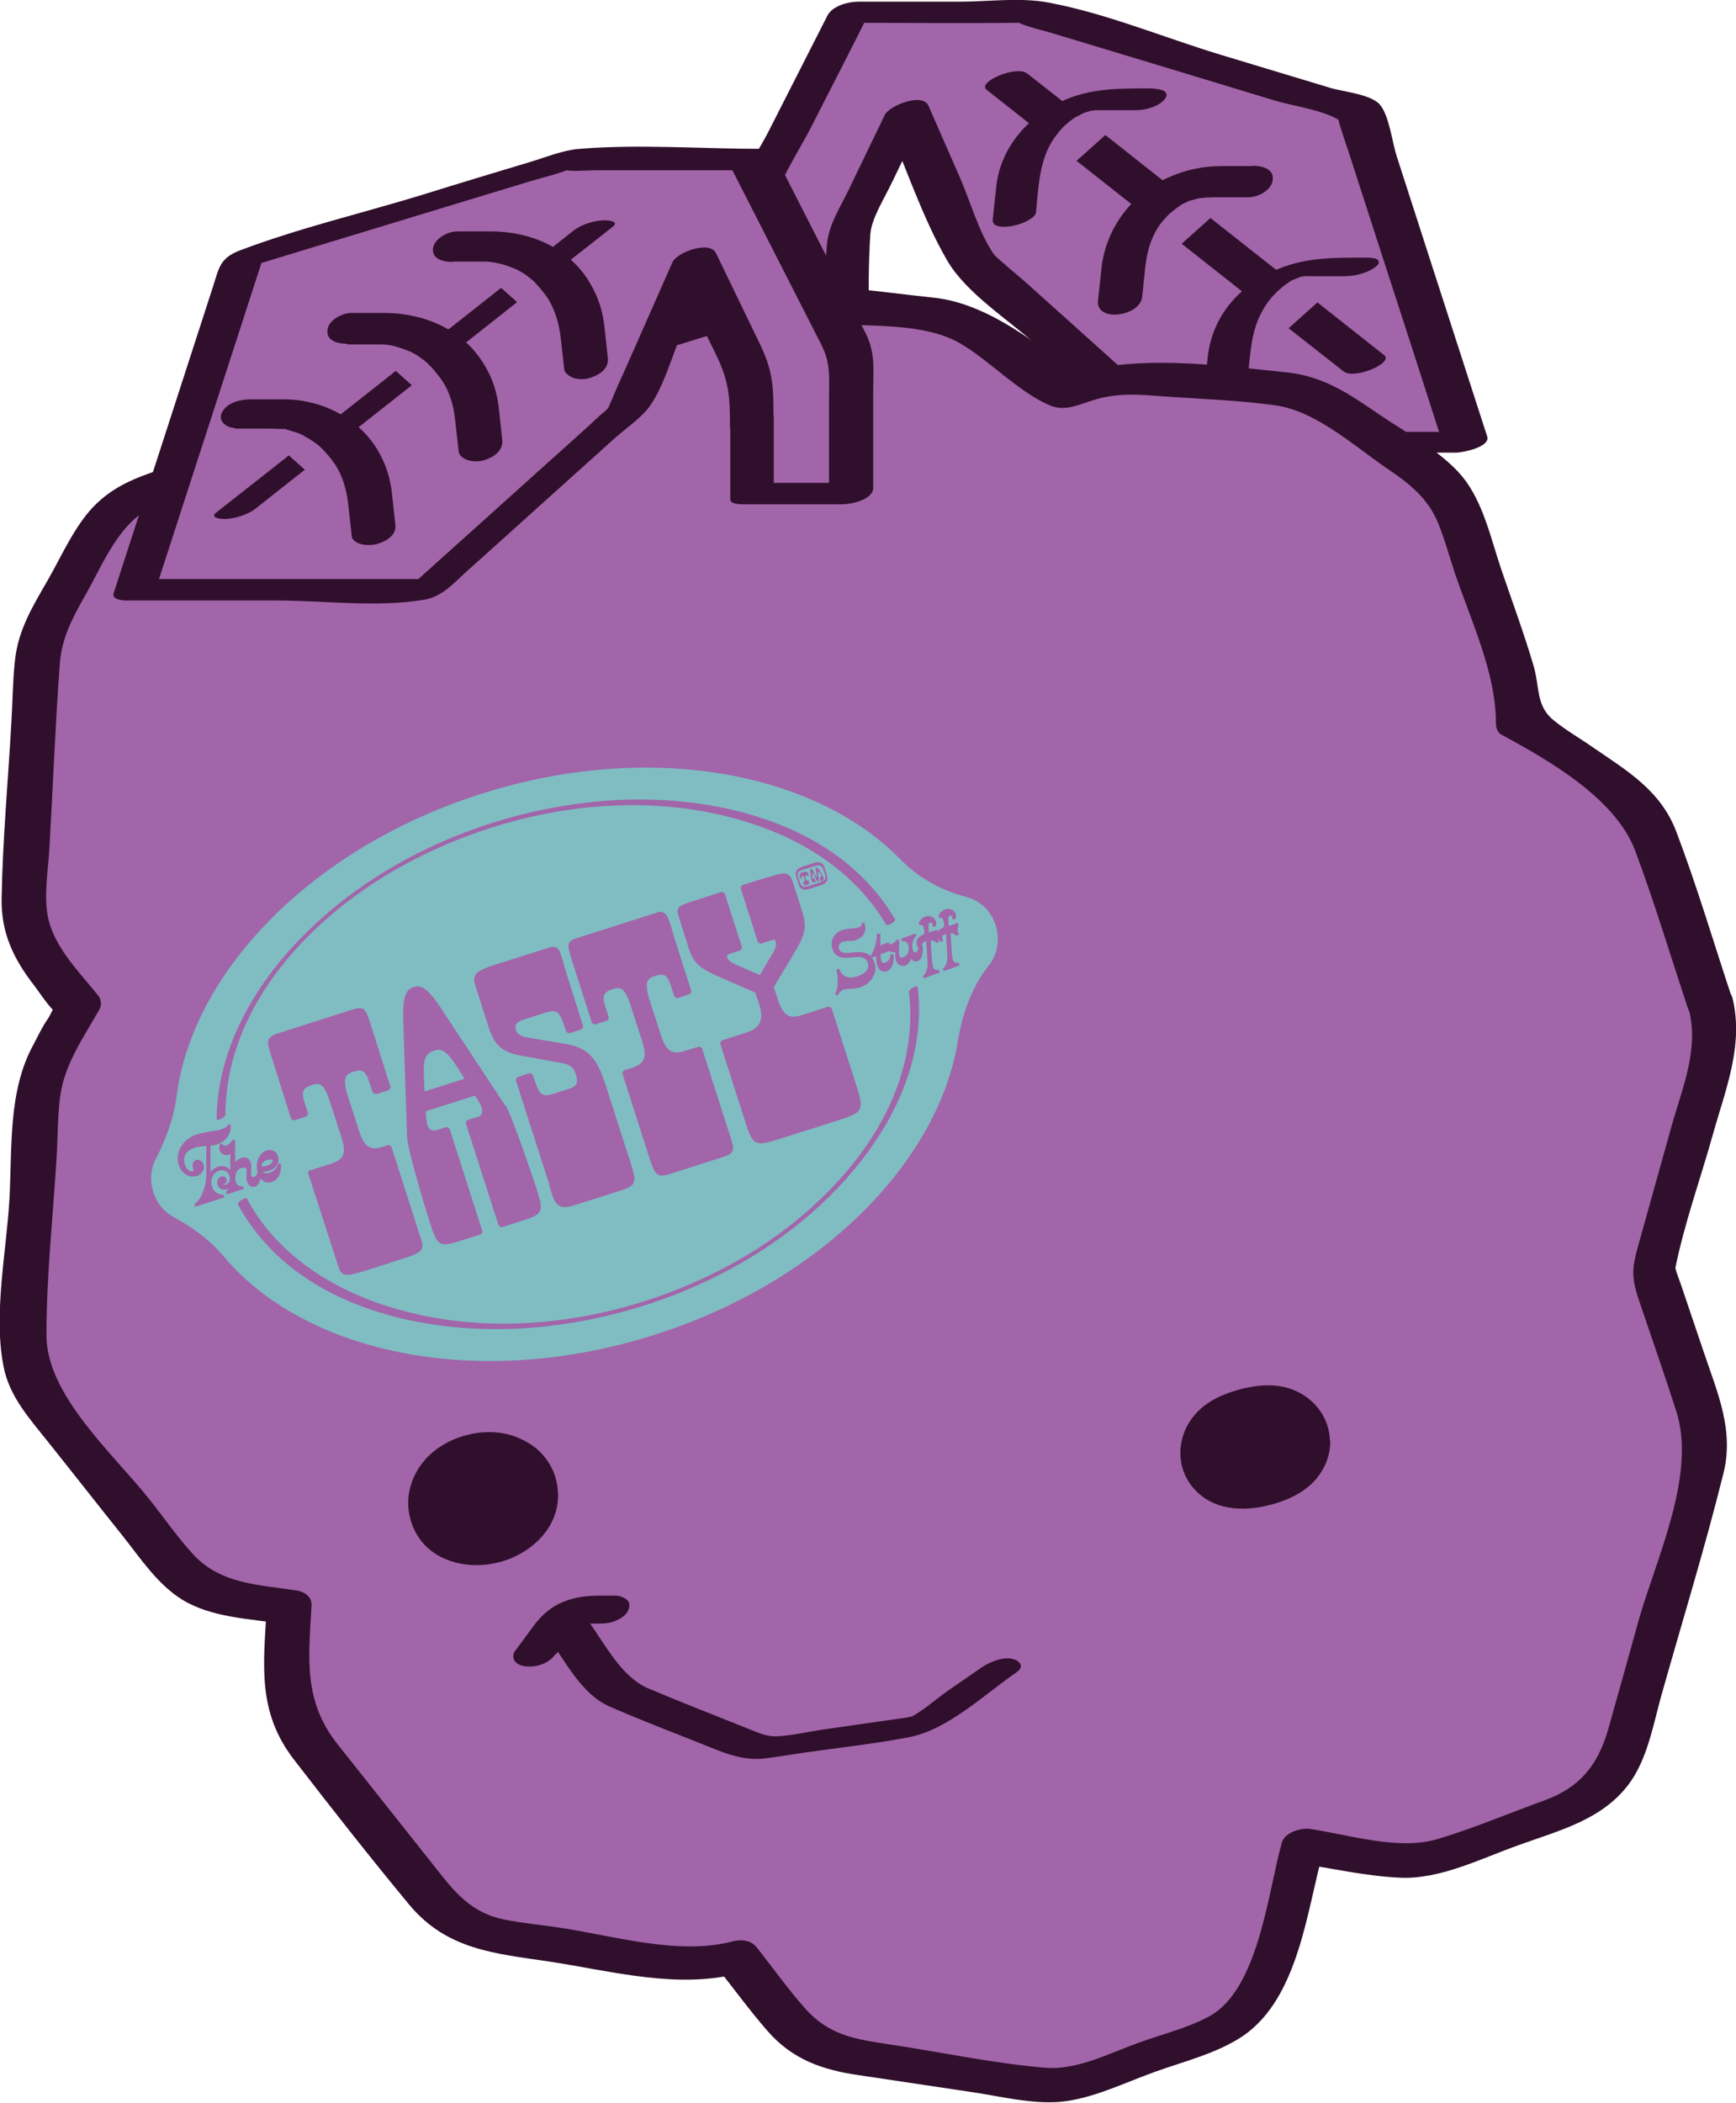 <?xml version="1.0" encoding="UTF-8"?>
<svg id="FRUITS" xmlns="http://www.w3.org/2000/svg" width="18.85mm" height="22.83mm" viewBox="0 0 53.44 64.72">
  <defs>
    <style>
      .cls-1 {
        fill: #300f2c;
      }

      .cls-1, .cls-2, .cls-3 {
        stroke-width: 0px;
      }

      .cls-2 {
        fill: #80bdc3;
      }

      .cls-3 {
        fill: #a265a9;
      }
    </style>
  </defs>
  <g id="BERRY_HEAD" data-name="BERRY HEAD">
    <g>
      <g>
        <polygon class="cls-3" points="26.12 12.59 26.12 7.09 27.89 3.43 29.9 8.01 36.13 13.61 45.1 13.61 41.81 3.43 31.73 .37 26.12 .37 23.06 6.36 23.06 14.79 26.12 14.79 26.12 12.59"/>
        <path class="cls-1" d="M26.79,12.41c0-1.72-.11-3.47,0-5.18.03-.48.37-1.01.65-1.58l1.12-2.32-1.34.28c.64,1.44,1.15,3.05,1.94,4.41.59,1.01,1.89,1.82,2.75,2.6.79.71,1.58,1.42,2.37,2.13.36.32.79.88,1.22,1.1.33.16.82.08,1.17.08.94,0,1.87,0,2.81,0,1.78,0,3.57,0,5.35,0,.18,0,1.06-.17.95-.5-.56-1.73-1.12-3.46-1.68-5.2l-1.11-3.44c-.13-.4-.23-1.26-.52-1.58s-1.15-.39-1.53-.51l-3.41-1.03c-1.71-.52-3.48-1.26-5.24-1.59-.87-.17-1.87-.03-2.75-.03-1.04,0-2.09,0-3.13,0-.3,0-.79.13-.94.43l-1.82,3.58c-.42.82-1.15,1.78-1.23,2.7-.14,1.49,0,3.05,0,4.54,0,1.22,0,2.45,0,3.67,0,.15.32.14.4.14,1.02,0,2.04,0,3.05,0,.27,0,.95-.14.95-.5v-2.2c0-.31-1.34-.09-1.34.36v2.2c.32-.17.63-.34.95-.5-1.02,0-2.04,0-3.05,0l.4.14c0-2.69-.2-5.45,0-8.13.05-.7.82-1.83,1.22-2.63.61-1.19,1.22-2.38,1.82-3.58-.31.14-.63.28-.94.43,1.83,0,3.66.02,5.49,0,.24,0-.32-.14.06.03.29.12.63.19.93.28,1.09.33,2.19.66,3.28.99l3.59,1.09c.6.18,1.46.28,2,.61.06.04-.08-.19,0,.1.09.31.2.61.3.92.35,1.08.7,2.17,1.05,3.25.63,1.94,1.26,3.88,1.88,5.82l.95-.5c-1.42,0-2.85,0-4.27,0-1.02,0-2.03,0-3.05,0-.5,0-1.12-.1-1.61,0,.26-.06.33.22.12-.09-.16-.22-.47-.42-.67-.6l-2.18-1.96-2.16-1.94c-.25-.22-.92-.77-1-.88-.46-.67-.72-1.63-1.05-2.38l-.96-2.19c-.18-.41-1.2,0-1.34.28l-1.12,2.32c-.26.54-.6,1.05-.66,1.64-.16,1.73,0,3.54,0,5.28,0,.31,1.34.09,1.34-.36Z"/>
      </g>
      <g>
        <line class="cls-3" x1="31" y1="2.51" x2="41.99" y2="11.18"/>
        <path class="cls-1" d="M30.37,2.76c3.21,2.54,6.43,5.07,9.64,7.61.45.35.9.71,1.35,1.06.33.26,1.55-.26,1.25-.5-3.21-2.54-6.43-5.07-9.64-7.61-.45-.35-.9-.71-1.35-1.06-.33-.26-1.55.26-1.25.5h0Z"/>
      </g>
      <g>
        <path class="cls-3" d="M35.26,3.05h-1.07c-1.46,0-2.68,1.1-2.84,2.55l-.11,1.05"/>
        <path class="cls-1" d="M35.53,2.72c-.93,0-1.84-.03-2.72.34-1.12.48-2,1.43-2.14,2.67-.04.34-.07.68-.11,1.02-.03.27.39.24.56.21s.35-.08.51-.17c.09-.05.25-.14.26-.25.07-.68.09-1.4.4-2.02.11-.22.26-.42.42-.59.07-.07.12-.12.22-.2.05-.04.1-.07.15-.11.07-.05-.07.04.01,0,.03-.02.06-.04.09-.05.04-.02.18-.09.06-.04.06-.03.12-.05.17-.07.17-.06-.07.01.06-.02.03,0,.07-.02.11-.03-.05.02-.1.02-.02,0,.03,0,.25-.03.11-.02.06,0,.11,0,.17,0,.05,0,.1,0,.14,0h.99c.29,0,.71-.11.89-.35s-.17-.31-.34-.31h0Z"/>
      </g>
      <g>
        <path class="cls-3" d="M38.51,5.59h-1.07c-1.46,0-2.68,1.1-2.84,2.55l-.11,1.05"/>
        <path class="cls-1" d="M38.57,5.11c-.32,0-.64,0-.96,0-.56,0-1.1.11-1.62.34-1.12.49-1.94,1.55-2.08,2.78-.04.34-.07.68-.11,1.02-.07.68,1.29.49,1.36-.11.03-.29.06-.58.09-.87.05-.42.11-.73.3-1.1.03-.06.06-.11.09-.16s0,0,0,0c.02-.03.04-.06.06-.09.08-.11.17-.21.26-.3.01-.01.09-.09.04-.04-.05.05.01-.01.02-.02.05-.04.1-.08.15-.12s.1-.07.15-.11c.03-.02.11-.06-.01,0,.03-.02.06-.03.09-.05.06-.03.13-.06.19-.09s.14-.05.03-.01c.07-.02.14-.04.21-.06.06-.01.24-.05.09-.02.17-.02.35-.03.52-.03.33,0,.66,0,1,0,.29,0,.71-.22.74-.54.04-.35-.36-.43-.62-.43h0Z"/>
      </g>
      <g>
        <path class="cls-3" d="M41.78,8.21h-1.07c-1.46,0-2.68,1.1-2.84,2.55l-.11,1.05"/>
        <path class="cls-1" d="M42.21,7.93c-.98,0-1.94-.04-2.87.35-1.16.48-2.01,1.41-2.16,2.69-.04.34-.07.68-.11,1.03-.02.2.65.06.73.04.2-.06.58-.16.61-.4.07-.66.09-1.35.39-1.96.11-.22.25-.43.42-.61.16-.17.36-.33.51-.42-.03.01.09-.05.13-.06,0,0,.09-.04.02-.01-.08.03.03-.01.05-.02.03,0,.05-.02.08-.03-.02,0-.15.04-.02,0,.03,0,.05-.01.08-.02.1-.03-.17.03,0,0,.03,0,.05,0,.08-.01.1-.02-.1,0,0,0,.03,0,.18-.01.11,0,.03,0,.06,0,.09,0,.33,0,.66,0,.99,0s.68-.07.95-.25c.06-.04.18-.12.15-.21s-.17-.1-.24-.1h0Z"/>
      </g>
      <g>
        <path class="cls-3" d="M52.65,30.9l-1.72-5.13c-.2-.6-.6-1.13-1.12-1.49l-2.54-1.75c-.17-.11-.34-.21-.52-.3.02-.53-.04-1.07-.21-1.58l-1.58-4.71c-.2-.6-.6-1.13-1.12-1.49l-2.86-1.96c-.42-.29-.92-.47-1.43-.51l-4.58-.36c-.37-.03-.74.01-1.1.12l-1.06.33c-.08-.06-.15-.14-.24-.19l-2.46-1.69c-.42-.29-.92-.47-1.43-.51l-4.58-.36c-.37-.03-.74.01-1.1.12l-4.93,1.52c-.71.22-1.31.7-1.68,1.35l-.87,1.52c-.19-.04-.39-.07-.59-.09l-4.2-.33c-.37-.03-.74.01-1.1.12l-4.93,1.52c-.71.22-1.31.7-1.68,1.35l-1.47,2.58c-.22.39-.36.84-.38,1.29l-.41,7.38c-.04.72.18,1.43.63,1.99l1.04,1.31-.88,1.54c-.22.39-.36.84-.38,1.29l-.41,7.38c-.04.72.18,1.43.63,1.99l3.94,4.96c.46.58,1.13.97,1.86,1.08l1.73.26-.12,2.08c-.04.72.18,1.43.63,1.99l3.93,4.96c.46.58,1.13.97,1.87,1.08l5.49.83c.66.1,1.33.04,1.97-.16l1.56,1.96c.46.58,1.13.97,1.86,1.08l5.85.88c.48.07.98.02,1.44-.14l3.81-1.38c.89-.32,1.57-1.06,1.83-1.97l1.08-3.85,2.85.43c.48.07.98.02,1.44-.14l3.81-1.38c.89-.32,1.57-1.06,1.83-1.97l2.38-8.49c.16-.57.14-1.17-.04-1.73l-1.48-4.42,1.82-6.51c.16-.57.14-1.17-.04-1.73Z"/>
        <path class="cls-1" d="M53.32,30.72c-.57-1.71-1.08-3.45-1.72-5.13-.48-1.26-1.5-1.86-2.55-2.58-.4-.28-.84-.53-1.22-.84-.56-.45-.42-1.01-.63-1.71-.29-.98-.65-1.95-.98-2.92s-.56-2.09-1.21-2.88c-.67-.8-1.75-1.35-2.59-1.93-.89-.61-1.68-1.15-2.8-1.27-2.36-.24-4.67-.58-6.95.13l.64.08c-1.27-1.03-2.9-2.34-4.57-2.51-1.61-.17-3.36-.45-4.98-.36-1.73.09-3.56.98-5.2,1.48-.86.27-1.69.55-2.32,1.23-.58.63-.96,1.49-1.39,2.23l.87-.42c-1.55-.29-3.21-.34-4.79-.42-1.84-.09-3.84.89-5.57,1.42-.87.27-1.7.52-2.38,1.17-.65.62-1.05,1.56-1.49,2.33-.47.82-.93,1.55-1.03,2.51-.07.63-.07,1.27-.11,1.9-.1,1.8-.27,3.62-.3,5.42-.02,1.06.37,1.87,1.01,2.69.16.21.7,1.03.69.73,0-.35-.18.15-.26.26-.17.24-.31.53-.45.8-.8,1.44-.66,3.18-.75,4.78s-.5,3.54-.18,5.15c.18.93.81,1.61,1.38,2.33.76.95,1.51,1.91,2.27,2.86.56.7,1.08,1.51,1.86,1.99.89.54,2.04.58,3.05.73l-.46-.47c-.1,1.75-.3,3.19.85,4.67,1.15,1.49,2.32,2.98,3.52,4.43,1.16,1.41,2.64,1.52,4.32,1.77,1.92.29,3.98.87,5.9.35l-.74-.18c.52.65,1.01,1.33,1.56,1.96.77.89,1.71,1.21,2.83,1.37,1.18.18,2.36.35,3.54.53.85.13,1.77.36,2.64.29.99-.09,1.99-.59,2.91-.92s1.95-.58,2.74-1.12c1.71-1.19,1.95-3.88,2.47-5.74l-.87.42c1.06.16,2.14.41,3.21.46,1.25.06,2.52-.6,3.68-1.01,1.22-.44,2.55-.77,3.37-1.87.57-.76.75-1.82,1-2.72.64-2.27,1.34-4.54,1.91-6.83.34-1.34-.18-2.49-.6-3.74l-.7-2.07c-.06-.18-.14-.36-.18-.54-.02-.08-.07.38,0,.03.28-1.39.78-2.77,1.16-4.13s.96-2.75.6-4.2c-.17-.65-1.51-.29-1.34.36.31,1.22-.19,2.38-.52,3.54-.34,1.23-.69,2.46-1.03,3.69-.2.71-.23.98,0,1.68.39,1.16.8,2.32,1.17,3.48.61,1.96-.64,4.54-1.17,6.42-.31,1.12-.62,2.24-.94,3.36s-.9,1.79-1.98,2.18-2.16.85-3.26,1.18c-1.2.36-2.72-.13-3.93-.31-.28-.04-.78.1-.87.42-.43,1.52-.71,4.52-2.24,5.35-.66.36-1.46.55-2.17.81-.89.32-1.9.85-2.87.77-1.65-.14-3.3-.5-4.94-.74-.98-.15-1.75-.29-2.46-1.09-.53-.6-.99-1.25-1.49-1.88-.17-.22-.49-.25-.74-.18-1.65.44-3.65-.17-5.31-.42-.58-.09-1.18-.14-1.76-.26-.88-.19-1.39-.72-1.91-1.38-1.06-1.34-2.12-2.67-3.18-4.01-1.06-1.34-.89-2.65-.8-4.26.02-.27-.21-.43-.46-.47-1.17-.18-2.36-.19-3.21-1.14-.48-.53-.9-1.14-1.35-1.7-1.07-1.35-3.14-3.17-3.14-5.01s.2-3.64.31-5.44c.04-.63.03-1.28.11-1.9.13-1.01.73-1.84,1.22-2.71.06-.11.04-.29-.03-.39-.59-.74-1.39-1.51-1.57-2.47-.12-.65.01-1.41.05-2.07.11-1.89.18-3.79.32-5.68.06-.82.4-1.44.79-2.13.55-.96,1.04-2.27,2.12-2.73,1.53-.66,3.3-1.11,4.91-1.53.88-.23,1.8-.05,2.69.02.97.08,1.97.09,2.93.27.34.06.71-.13.87-.42.67-1.17,1.15-2.19,2.52-2.62s2.64-.82,3.96-1.23c.99-.31,1.89-.2,2.91-.11,1.25.1,2.93-.04,4.04.62.91.54,1.74,1.45,2.7,1.88.52.24.97-.04,1.49-.18.59-.16,1.08-.15,1.67-.11,1.26.1,2.55.13,3.8.3s2.39,1.21,3.42,1.92c.69.47,1.29.91,1.62,1.73.2.5.34,1.02.51,1.53.49,1.45,1.26,3.05,1.26,4.6,0,.13.04.29.17.36,1.48.8,3.52,1.97,4.12,3.58s1.09,3.25,1.63,4.87c.21.64,1.55.27,1.34-.36Z"/>
      </g>
      <g>
        <polygon class="cls-3" points="23.14 12.99 23.14 11.63 21.37 7.96 19.35 12.54 13.13 18.15 4.15 18.15 7.45 7.96 17.52 4.91 23.14 4.91 26.19 10.89 26.19 15.19 23.14 15.19 23.14 12.99"/>
        <path class="cls-1" d="M23.81,12.81c0-.96-.02-1.4-.43-2.25l-1.34-2.77c-.19-.4-1.2-.03-1.34.28-.49,1.11-.98,2.22-1.47,3.33-.13.29-.27.59-.39.89-.03.07-.22.47-.09.27.12-.18-.05.03-.12.09-.18.14-.34.3-.5.45-1.85,1.66-3.69,3.32-5.54,4.98l.8-.26H4.43l.39.23c1.1-3.39,2.2-6.79,3.3-10.18l-.59.38c2.88-.88,5.77-1.75,8.65-2.63.45-.14.91-.24,1.35-.41.2-.08-.5-.02-.11.03.3.04.62,0,.92,0h4.53l-.4-.15c.94,1.84,1.87,3.67,2.81,5.51.3.59.24,1.01.24,1.69v3.08l.95-.51h-3.05l.4.15v-2.2c0-.32-1.34-.1-1.34.36v2.2c0,.15.32.15.4.15h3.05c.27,0,.95-.14.95-.51v-2.98c0-.7.07-1.18-.24-1.79-.94-1.84-1.87-3.67-2.81-5.51-.07-.15-.25-.15-.4-.15-1.84,0-3.75-.15-5.59,0-.51.04-1.01.25-1.51.4-1.13.34-2.26.68-3.38,1.03-1.84.56-3.75,1.01-5.55,1.69-.63.24-.65.52-.84,1.11l-1.04,3.21c-.67,2.08-1.35,4.16-2.02,6.23-.07.21.28.23.39.23h4.6c1.46,0,3.1.22,4.55-.02.57-.09.91-.5,1.32-.87.73-.65,1.46-1.31,2.18-1.96l2.38-2.14c.33-.3.79-.6,1.06-.96.46-.63.7-1.57,1.01-2.28l1.05-2.39-1.34.28c.45.92.89,1.85,1.34,2.77.41.85.43,1.29.43,2.25,0,.32,1.34.1,1.34-.36Z"/>
      </g>
      <g>
        <line class="cls-3" x1="18.26" y1="7.05" x2="7.27" y2="15.72"/>
        <path class="cls-1" d="M17.65,7.1c-3.21,2.54-6.43,5.07-9.64,7.61-.45.35-.9.71-1.35,1.06-.24.19.22.21.31.2.3-.02.66-.13.9-.32,3.21-2.54,6.43-5.07,9.64-7.61.45-.35.9-.71,1.35-1.06.24-.19-.22-.21-.31-.2-.3.02-.66.13-.9.32h0Z"/>
      </g>
      <g>
        <path class="cls-3" d="M14,7.58h1.07c1.46,0,2.68,1.1,2.84,2.55l.11,1.05"/>
        <path class="cls-1" d="M13.93,8.05h.89c.06,0,.11,0,.17,0,.08,0-.18,0-.07,0,.07,0,.15,0,.22.02.06,0,.13.02.19.03-.11-.02.05.01.09.02.13.04.26.08.38.13.1.04.04.02.02,0,.03.02.06.03.1.05.05.03.11.06.16.09.11.07.22.15.32.24.05.04.02.01.08.08.04.04.09.09.13.14.09.11.18.22.26.34.21.34.34.76.39,1.2.04.33.07.65.11.98.01.12.18.22.28.26.15.05.36.05.51,0,.29-.09.59-.28.55-.62l-.1-.93c-.05-.49-.19-.94-.45-1.37-.63-1.08-1.83-1.59-3.05-1.59-.35,0-.69,0-1.04,0-.28,0-.71.22-.74.53-.04.35.37.41.61.41h0Z"/>
      </g>
      <g>
        <path class="cls-3" d="M10.75,10.13h1.07c1.46,0,2.68,1.1,2.84,2.55l.11,1.05"/>
        <path class="cls-1" d="M10.68,10.6h.89c.06,0,.11,0,.17,0,.01,0,.04,0-.01,0-.08,0,.02,0,.03,0,.05,0,.09,0,.14.01.06,0,.13.02.19.03.02,0,.11.03,0,0,.03,0,.05.01.08.02.13.04.26.08.38.13.1.04.04.02.02,0,.03.02.06.03.1.05.05.03.11.06.16.09.11.07.22.15.32.24,0,0,.07.06.02.02.02.02.04.04.06.06.04.04.09.09.13.14.09.11.18.22.26.34.14.21.21.39.29.65.05.18.08.36.1.54.04.33.07.65.11.98.01.13.18.23.28.26.15.05.36.05.51,0,.29-.09.59-.29.55-.63l-.1-.93c-.05-.49-.19-.95-.45-1.37-.64-1.08-1.83-1.59-3.05-1.6-.35,0-.69,0-1.04,0-.29,0-.71.22-.74.53-.04.35.36.42.62.42h0Z"/>
      </g>
      <g>
        <path class="cls-3" d="M7.48,12.75h1.07c1.46,0,2.68,1.1,2.84,2.55l.11,1.05"/>
        <path class="cls-1" d="M7.23,13.19h.9c.15,0,.3,0,.45.01.03,0,.06,0,.08,0,.02,0,.13.02.06,0-.06-.01.03,0,.03,0,.04,0,.07.02.11.03.11.03.29.09.35.11.16.07.46.25.61.38.17.15.36.37.5.58.23.35.35.78.4,1.22.04.33.07.66.11.99.01.12.18.21.27.23.15.05.36.04.51,0,.27-.08.6-.26.56-.59l-.1-.93c-.05-.49-.19-.94-.44-1.36-.59-1-1.74-1.57-2.88-1.57-.34,0-.69,0-1.03,0-.31,0-.72.09-.88.39-.15.27.13.49.39.49h0Z"/>
      </g>
      <g>
        <circle class="cls-1" cx="38.64" cy="44.55" r="1.63"/>
        <path class="cls-1" d="M39.6,44.73c0,.31-.1.6-.27.85-.07.11-.16.2-.26.28-.02.02-.04.04-.07.05.07-.05-.04.02-.05.03-.08.05,0,0,.01,0-.03.01-.05.02-.08.04.08-.03.1-.04.05-.02-.09.03.18-.05.03-.01l.09-.02c-.06,0-.06.01,0,0,.11-.01-.04,0-.05,0,.12,0,.01,0-.02,0-.02,0-.11-.01-.04,0-.04,0-.07-.01-.11-.02-.06-.01-.13-.03-.19-.05-.27-.1-.52-.29-.69-.53-.35-.49-.4-1.16-.1-1.69.06-.11.14-.22.23-.31.05-.05.1-.1.16-.14-.06.04,0,0,.01,0,.02-.02.05-.03.07-.04-.06.03-.07.04-.01,0,.03-.02.11-.05-.04.01.15-.06-.16.04,0,0-.01,0-.17.03-.05.01-.16.03-.05,0,0,0,.08,0-.13-.01.02,0-.01,0,.14.01.08,0s.09.02.07.01c.04,0,.09.02.13.03.66.18,1.07.84,1.08,1.5,0,.08.21.08.23.09.16,0,.34-.03.49-.07s.32-.1.46-.18c.07-.04.16-.1.16-.19-.01-.78-.55-1.42-1.29-1.64-.5-.15-1.06-.08-1.55.06s-.97.36-1.31.75c-.51.58-.62,1.44-.18,2.1.53.79,1.48.92,2.35.72.55-.12,1.13-.36,1.52-.79.3-.34.47-.75.47-1.2,0-.08-.21-.08-.23-.09-.16,0-.34.03-.49.07s-.32.1-.46.18c-.07.04-.16.1-.16.19Z"/>
      </g>
      <g>
        <path class="cls-3" d="M17.48,50.11l1.21,1.66c.14.19.32.33.54.42l3.78,1.52c.2.08.42.11.64.08l4.34-.63c.19-.03.37-.1.53-.21l2.25-1.56"/>
        <path class="cls-1" d="M16.85,50.36c.54.74,1.04,1.78,1.91,2.16,1.07.47,2.18.88,3.26,1.32.51.2.96.34,1.52.28.41-.05.81-.12,1.22-.18,1.07-.15,2.15-.27,3.21-.47,1.21-.23,2.33-1.32,3.32-2,.25-.17.12-.35-.11-.41-.3-.08-.71.09-.95.25l-1.07.74c-.37.26-.76.62-1.17.82.18-.08-.05-.01-.13,0-.24.03-.47.07-.71.1l-1.88.27c-.46.07-.95.19-1.41.2-.28,0-.51-.11-.77-.21-1.04-.42-2.08-.82-3.12-1.26-.86-.36-1.35-1.39-1.89-2.12-.23-.32-1.53.12-1.25.5h0Z"/>
      </g>
      <g>
        <path class="cls-1" d="M16.5,50.86l.61-.82c.23-.32.6-.5,1-.5h.61"/>
        <path class="cls-1" d="M17.13,50.9c.18-.24.36-.48.54-.73.02-.03.05-.06.07-.1-.01.02-.07.08-.02.03.02-.02.04-.05.07-.07,0,0,.04-.03.05-.04,0,0-.11.08-.06.05.04-.02.07-.05.11-.07.05-.03-.08.04-.08.04,0,0,.04-.02.04-.02.02,0,.04-.02.06-.03.06-.03-.11.03-.1.03.03,0,.07-.02.09-.03.1-.03-.08.01-.09.01.02,0,.05,0,.07,0,.05,0,.16,0-.04,0,0,0,0,0,.01,0,.03,0,.06,0,.09,0h.51c.18,0,.36-.02.53-.1.12-.05.29-.16.35-.29.05-.1.07-.23-.01-.32s-.24-.15-.37-.15h-.49c-.39,0-.75.04-1.12.19s-.66.4-.9.72c-.1.14-.2.27-.3.41l-.29.39c-.07.09-.06.24.01.32.08.1.25.15.37.15.34.02.68-.11.88-.39h0Z"/>
      </g>
      <g>
        <circle class="cls-1" cx="14.86" cy="46.19" r="1.63"/>
        <path class="cls-1" d="M15.83,46.26c0,.15-.02.3-.06.44-.01.04-.03.08-.04.12,0-.02.03-.07,0,.01s-.08.15-.13.22c-.02.03-.04.06-.06.09-.04.07.08-.08-.01.01-.04.04-.1.13-.15.15.08-.03.06-.05.02-.02-.04.02-.07.05-.11.07-.11.07.04-.02.04-.02,0,0-.13.05-.14.06-.08.04.17-.04.03-.01-.02,0-.16.02-.04.01.16-.02-.23,0-.09,0s-.22-.02-.11,0c.09,0-.05-.01-.06-.01-.04,0-.08-.02-.13-.03-.13-.04.09.05-.04-.01-.03-.01-.05-.02-.08-.04-.06-.03-.13-.07-.19-.11,0,0-.1-.08-.06-.04s-.06-.05-.05-.05c-.06-.06-.12-.12-.17-.19-.1-.13-.13-.17-.18-.31s-.09-.29-.11-.45c0-.09,0-.23.02-.37.01-.07.04-.14.06-.21.04-.13-.04.06.02-.05.02-.04.04-.08.06-.11.04-.06.08-.12.12-.18.07-.1-.05.03.01-.01.03-.02.05-.05.07-.08s.06-.05.08-.07c.05-.06-.12.07,0,0,.02-.02.05-.03.07-.05.02-.02.05-.03.07-.04-.09.05-.1.05-.04.02.03-.01.05-.02.08-.03.14-.06-.16.04-.01,0,.03,0,.06-.01.09-.02-.14.06-.1.02-.03,0,.03,0,.09-.02.11-.01-.1-.04-.09,0-.01,0,.04,0,.08,0,.11,0-.14-.01-.01,0,.02,0,.04,0,.08.02.13.03.13.04-.09-.04.04.01.08.04.15.07.23.12.11.07.17.12.29.27.19.22.32.56.33.85,0,.3.34.37.59.33.18-.02.36-.07.51-.18.09-.06.25-.18.25-.31,0-.43-.11-.81-.37-1.16s-.6-.56-.99-.7c-.91-.32-2.1,0-2.74.73-.57.66-.69,1.55-.24,2.31.48.8,1.48,1.05,2.35.88,1.01-.19,1.97-.98,1.99-2.07,0-.3-.34-.37-.59-.33-.18.02-.36.07-.51.18-.09.07-.25.18-.25.31Z"/>
      </g>
    </g>
    <g>
      <path class="cls-2" d="M30.22,27.85c-.14-.12-.3-.2-.46-.24-.75-.2-1.45-.56-2.02-1.14-2.65-2.73-7.76-3.67-12.89-2.05-5.23,1.65-8.92,5.48-9.41,9.3-.09.7-.33,1.34-.64,1.94-.06.11-.1.24-.13.38-.07.42.07.87.36,1.18.1.1.21.18.32.24.57.31,1.1.69,1.53,1.2,2.53,3.02,7.87,4.13,13.24,2.43,5.13-1.62,8.77-5.32,9.37-9.07.14-.85.44-1.67.95-2.31.09-.11.16-.24.21-.39.17-.52,0-1.14-.43-1.48Z"/>
      <path class="cls-3" d="M27.55,28.29c-1.75-2.99-5.61-3.88-8.83-3.65-3.79.27-7.69,2.01-10.12,4.97-1.12,1.37-1.92,3.05-1.93,4.84,0,.07.27-.06.27-.14.01-3.42,2.74-6.21,5.57-7.73,3.25-1.75,7.37-2.41,10.9-1.14,1.58.56,3.01,1.56,3.87,3.02.04.06.31-.1.27-.17h0Z"/>
      <g>
        <path class="cls-3" d="M11.6,33.67l.37-.12s.06-.06.05-.1l-.58-1.83c-.19-.59-.21-.67-.62-.54l-2.13.68c-.25.08-.37.12-.42.23-.05.11,0,.24.08.51l.61,1.93s.06.06.1.05l.37-.12s.06-.06.05-.1l-.1-.31c-.12-.37-.05-.47.23-.56.21-.07.37-.07.56.56l.33,1.02c.17.52.1.71-.32.85l-.64.2s-.04.02-.05.04-.01.04,0,.06l.91,2.81c.13.41.21.38,1.16.08l.65-.21c.51-.16.71-.23.77-.36.05-.1.02-.21-.04-.37l-.89-2.78s-.06-.06-.1-.05l-.15.05c-.41.13-.59.01-.75-.5l-.33-1.02c-.2-.62-.07-.71.14-.78.28-.09.39-.06.51.32l.1.31s.06.06.1.05Z"/>
        <path class="cls-3" d="M15.55,34.02l-1.85-2.8c-.47-.74-.69-.93-.97-.84s-.35.37-.31,1.25l.11,3.36c.02.43.63,2.42.7,2.63.24.75.29.78,1,.55l.57-.18s.06-.06.05-.1l-1.01-3.15s-.06-.06-.1-.05l-.3.09c-.09.03-.22.04-.29-.18-.02-.07-.03-.17-.04-.29v-.11s1.51-.48,1.51-.48l.06.09c.07.11.12.19.14.26.07.22-.04.29-.13.31l-.3.09s-.06.06-.05.1l1.01,3.15s.06.06.1.05l.57-.18c.71-.23.73-.27.49-1.03-.07-.21-.73-2.18-.95-2.55,0,0,0,0,0,0ZM14.3,33.2l-1.23.39-.02-.45c-.03-.59.07-.72.3-.8s.39-.02.71.48l.24.38Z"/>
        <path class="cls-3" d="M18.62,33.33c-.25-.79-.55-1.09-1.2-1.2l-1.19-.2c-.24-.04-.32-.13-.35-.24s-.03-.23.24-.31l.63-.2c.36-.11.46-.09.61.36l.07.21s.06.06.1.05l.37-.12s.06-.06.05-.1l-.46-1.46c-.06-.19-.11-.35-.14-.47-.09-.32-.13-.44-.23-.49-.08-.04-.17-.01-.3.03l-1.55.49c-.34.11-.53.19-.62.3-.09.12-.05.25.02.47l.36,1.13c.19.6.42.8,1.01.91l1.27.23c.28.05.37.17.42.36.08.25.02.36-.24.44l-.41.13c-.36.11-.46.09-.61-.36l-.07-.21s-.06-.06-.1-.05l-.37.12s-.06.06-.05.1l.95,2.96c.04.11.07.21.09.31.09.31.15.51.3.59.1.06.24.05.44-.01l1.39-.44c.24-.08.39-.13.45-.25.07-.13.01-.3-.1-.66l-.77-2.4Z"/>
        <path class="cls-3" d="M20.21,28.09l-2.35.75c-.19.05-.29.09-.34.18-.05.1-.01.23.08.52l.62,1.94s.06.06.1.05l.37-.12s.06-.06.05-.1l-.1-.31c-.12-.37-.05-.47.23-.56.21-.07.37-.07.56.56l.33,1.02c.17.52.09.72-.32.85l-.23.07s-.06.06-.05.1l.76,2.38c.24.75.27.85.74.7l1.56-.5c.17-.05.27-.09.32-.18.06-.11.01-.25-.1-.59l-.83-2.59s-.06-.06-.1-.05l-.42.13c-.41.13-.59.01-.75-.5l-.33-1.02c-.2-.62-.07-.71.14-.78.28-.09.39-.06.51.32l.1.31s.06.06.1.05l.37-.12s.06-.06.05-.1l-.51-1.61c-.04-.11-.06-.21-.09-.3-.08-.27-.13-.44-.25-.5-.06-.03-.14-.04-.23,0Z"/>
        <path class="cls-3" d="M23.65,26.99l-.8.25s-.06.06-.05.1l.53,1.65s.06.06.1.05l.31-.1c.11-.04.13,0,.14.05.03.08,0,.19-.09.34l-.4.68-.73-.32c-.16-.07-.25-.14-.27-.22-.01-.04-.03-.08.09-.12l.31-.1s.06-.06.05-.1l-.53-1.65s-.06-.06-.1-.05l-.8.26c-.54.17-.62.2-.51.52l.29.92c.15.48.32.64.94.91l1.12.49.12.36c.15.48.04.73-.4.87l-.75.24s-.06.06-.05.1l.75,2.34c.26.82.3.84,1.15.57l1.67-.53c.85-.27.87-.31.61-1.13l-.75-2.34s-.06-.06-.1-.05l-.81.26c-.41.13-.59.01-.75-.5l-.12-.36.63-1.05c.35-.58.39-.81.24-1.29l-.22-.7c-.08-.26-.12-.39-.24-.44-.11-.05-.25,0-.55.09Z"/>
        <g>
          <path class="cls-3" d="M24.79,26.82l-.13.04s-.06.04-.05.08l.03.11h.03s0-.03,0-.03c0-.03,0-.04.03-.05s.04,0,.05.04l.02.07s0,.05-.04.07h-.01s.02.06.02.06c.01.04.04.04.09.03h.03s.07-.04.05-.08l-.02-.06h-.01s-.06,0-.07-.03l-.02-.07s0-.05.02-.06.04,0,.05.02v.02s.04-.01.04-.01l-.03-.11s-.04-.05-.08-.03Z"/>
          <path class="cls-3" d="M25.21,26.75s-.04-.06-.07-.05c-.03,0-.03.03-.03.07l.04.18s0,.03-.01.03-.02,0-.03-.02l-.08-.17s-.04-.05-.06-.05c-.03,0-.04.03-.03.08l.03.19c0,.05.01.08.02.11.01.04.04.04.08.03h.05s-.05-.12-.05-.12h-.03s-.02.01-.03,0c0,0,0-.01,0-.02v-.08s-.01-.04,0-.05c.02,0,.03,0,.04.03l.08.17s.03.05.06.05.03-.02.02-.07l-.03-.18s0-.04.02-.05c.02,0,.03,0,.04.03l.04.08s0,.01,0,.02c0,.02,0,.02-.01.03h-.03s.02.13.02.13h.05s.06-.05.05-.09c0-.02-.02-.05-.05-.1l-.09-.17Z"/>
          <path class="cls-3" d="M25.08,26.55s-.38.12-.38.12c-.18.06-.23.16-.19.3l.08.26c.04.13.14.19.32.13,0,0,.37-.12.38-.12.16-.06.21-.16.17-.29l-.08-.26c-.04-.13-.14-.19-.31-.14ZM25.4,26.93c.04.11-.02.18-.14.22,0,0-.37.12-.38.12-.14.05-.21.01-.25-.1l-.06-.18c-.04-.11,0-.18.15-.22,0,0,.38-.12.38-.12.12-.04.2-.01.24.1l.06.18Z"/>
        </g>
      </g>
      <path class="cls-3" d="M7.32,37.06c1.73,3.2,5.85,4.1,9.2,3.79,3.86-.35,7.87-2.22,10.2-5.4,1.07-1.46,1.75-3.24,1.53-5.07,0-.08-.28.06-.27.14.41,3.47-2.24,6.48-5.04,8.14-3.32,1.97-7.7,2.75-11.4,1.41-1.63-.59-3.11-1.63-3.94-3.18-.03-.06-.31.1-.27.17h0Z"/>
      <g>
        <path class="cls-3" d="M8.55,35.85c-.02.1-.13.2-.24.24,0,0,0,0,0,0h0s0,0,0,0c-.08.03-.18.03-.22-.03.06,0,.14,0,.2-.03h0c.11-.04.21-.11.25-.2.04-.08.05-.16.02-.24-.03-.08-.07-.14-.14-.17-.06-.03-.14-.04-.22-.01h0c-.23.08-.35.38-.27.68-.02.07-.06.11-.1.13-.03,0-.08.01-.1-.04-.01-.03,0-.08,0-.14,0-.07.02-.16-.01-.25-.02-.07-.06-.12-.11-.15-.05-.03-.11-.03-.18,0h0c-.07.02-.14.07-.19.13v-.68s-.09,0-.09,0h0c-.06.09-.14.17-.22.17-.03,0-.06-.01-.08-.04l-.02-.02-.07.02v.02c-.03.12,0,.23.1.28.07.04.15.04.23,0v.48c-.1-.1-.25-.14-.39-.09h0c-.08.03-.16.08-.22.15v-.8c.07,0,.14-.02.21-.04.26-.08.44-.34.41-.58v-.03s-.08,0-.08,0v.02s-.06.08-.21.13h0c-.06.02-.15.04-.26.05-.15.03-.32.05-.48.1h0c-.44.14-.69.55-.57.94.09.27.33.42.57.34h0c.07-.02.13-.07.17-.14.04-.06.05-.14.03-.2-.04-.12-.14-.18-.23-.15-.09.03-.13.12-.1.24h0c.02.09.02.1,0,.11-.08.02-.21-.06-.25-.21-.09-.31.11-.45.29-.51h0c.12-.04.25-.05.37-.06v.94c-.01.32-.17.72-.35.84h-.02s.03.09.03.09l.9-.29-.03-.08h-.03c-.11,0-.29-.07-.33-.3-.05-.26.1-.4.23-.44h0c.13-.04.27.02.31.15.04.13,0,.24-.11.28-.06.02-.09,0-.09-.01,0,0,0,0,.02,0,.04-.01.08-.04.09-.07.01-.03.02-.06,0-.09-.02-.07-.09-.1-.16-.08-.1.03-.15.15-.11.26.02.06.06.11.12.13.05.02.12.02.18,0h0s.02,0,.04-.02c-.02.03-.04.06-.06.08l-.02.02.02.08.53-.17-.03-.08h-.03c-.12.02-.17-.09-.19-.13-.03-.09-.02-.21.02-.3.02-.05.07-.11.16-.14h0s.07-.01.1,0c.02,0,.04.03.05.06.01.03,0,.08,0,.13,0,.07-.01.15.01.23.02.06.05.11.1.14.04.03.1.03.15.02h0c.09-.03.14-.11.17-.26.08.12.2.16.34.12h0c.2-.06.3-.26.29-.54v-.03s-.09,0-.09,0v.03ZM8.05,35.9c0-.1.07-.17.17-.2h0s0,0,0,0c.1-.03.17-.01.18.02.01.04-.06.12-.19.16-.05.02-.12.02-.17.02Z"/>
        <path class="cls-3" d="M29.2,28.48v-.07c-.01-.13-.02-.21.04-.23.02,0,.05,0,.06,0,.02.02.02.04.01.07v.03s.07.03.07.03l.02-.02c.04-.06.04-.13.01-.19-.04-.07-.12-.12-.21-.13-.07,0-.2.02-.31.2h0s.02.08.02.08h.03s.06,0,.06,0c.03.02.05.09.06.2v.08c-.09.04-.16.09-.2.14l-.02-.06-.25.09v-.07c-.01-.13-.02-.21.04-.23.02,0,.05,0,.06,0,.02.02.02.04.01.07v.03s.07.03.07.03l.02-.02c.04-.06.04-.13.01-.19-.04-.07-.12-.12-.21-.13-.07,0-.2.02-.31.2h0s.02.08.02.08h.03s.06,0,.06,0c.03.02.05.09.06.2v.08c-.14.05-.23.14-.24.25,0,.07.02.13.07.18-.02.06-.05.11-.09.13-.02,0-.04,0-.05,0-.02-.01-.04-.05-.05-.11-.02-.12,0-.29.1-.38l.02-.02-.03-.07-.44.16.03.08h.03c.1-.02.14.07.16.11.04.12.01.32-.16.38-.08.03-.1,0-.11-.03-.02-.05-.02-.13-.01-.33v-.17s-.08-.02-.08-.02v.02c-.05.08-.14.13-.19.13-.03,0-.04-.02-.05-.02h0s0-.04,0-.04l-.04.02h-.03s-.19.08-.19.08v-.37s-.11.01-.11.01v.03c0,.24-.07.46-.18.63h0s0,.04,0,.04c-.11-.12-.28-.16-.54-.13-.32.04-.41,0-.44-.1-.02-.05-.02-.17.1-.22.06-.02.13-.03.21-.03.08,0,.16,0,.24-.04.1-.04.19-.11.23-.21.04-.09.04-.19,0-.29v-.03s-.08.02-.08.02v.02c-.01.08-.07.11-.1.11-.06.02-.14.03-.23.04-.1,0-.2.02-.29.05-.25.09-.37.34-.28.59.08.23.25.29.65.24.25-.03.37.02.43.16.02.06.02.13,0,.19-.04.09-.13.17-.27.22-.2.08-.47.11-.6-.19v-.03s-.09.03-.09.03v.03c.06.24.05.51-.03.7v.03s.06.04.06.04l.02-.03c.04-.08.12-.13.16-.15.05-.02.12-.02.19-.03.1,0,.23,0,.37-.06.32-.12.51-.46.4-.74-.02-.06-.05-.12-.08-.16l.13-.05c0,.1,0,.2.04.31.05.14.16.2.28.16,0,0,0,0,.01,0,.15-.05.22-.23.21-.49v-.03s-.1,0-.1,0v.03c-.01.11-.07.19-.15.22-.04.02-.07.01-.09,0-.02,0-.03-.02-.04-.05-.02-.05-.02-.12-.02-.2l.26-.1h0s.04.02.07.03c.04.01.08,0,.12,0,0,.15,0,.23.03.28.05.13.17.17.27.14,0,0,0,0,0,0,.08-.03.15-.11.19-.21.02.03.04.05.06.06.04.03.08.03.14.01.11-.04.16-.17.16-.4v-.02s0,0,0,0h0s0-.01,0-.01h0s0-.01,0-.01c-.02-.03-.03-.06-.02-.09.01-.03.05-.06.12-.09h0s.04.61.04.61c.01.22-.02.36-.12.45l-.02.02.03.07.49-.18-.03-.08h-.03c-.1.02-.14-.07-.15-.1-.01-.04-.02-.08-.03-.19l-.04-.62c.07,0,.13.03.16.06l.02.02.07-.03v-.03s-.03-.06-.03-.1c.01.04.04.08.08.12l.02.02.06-.06v-.02s-.04-.06-.03-.09c.01-.03.05-.06.12-.09,0,0,0,0,0,0l.04.61c.01.22-.02.36-.12.45l-.02.02.03.07.49-.18-.03-.08h-.03c-.1.02-.14-.07-.15-.1-.01-.04-.02-.08-.03-.19l-.04-.62c.07,0,.13.03.16.06l.02.02.07-.03v-.03c-.04-.09-.04-.2,0-.26h0s-.02-.08-.02-.08l-.25.09Z"/>
      </g>
    </g>
  </g>
</svg>